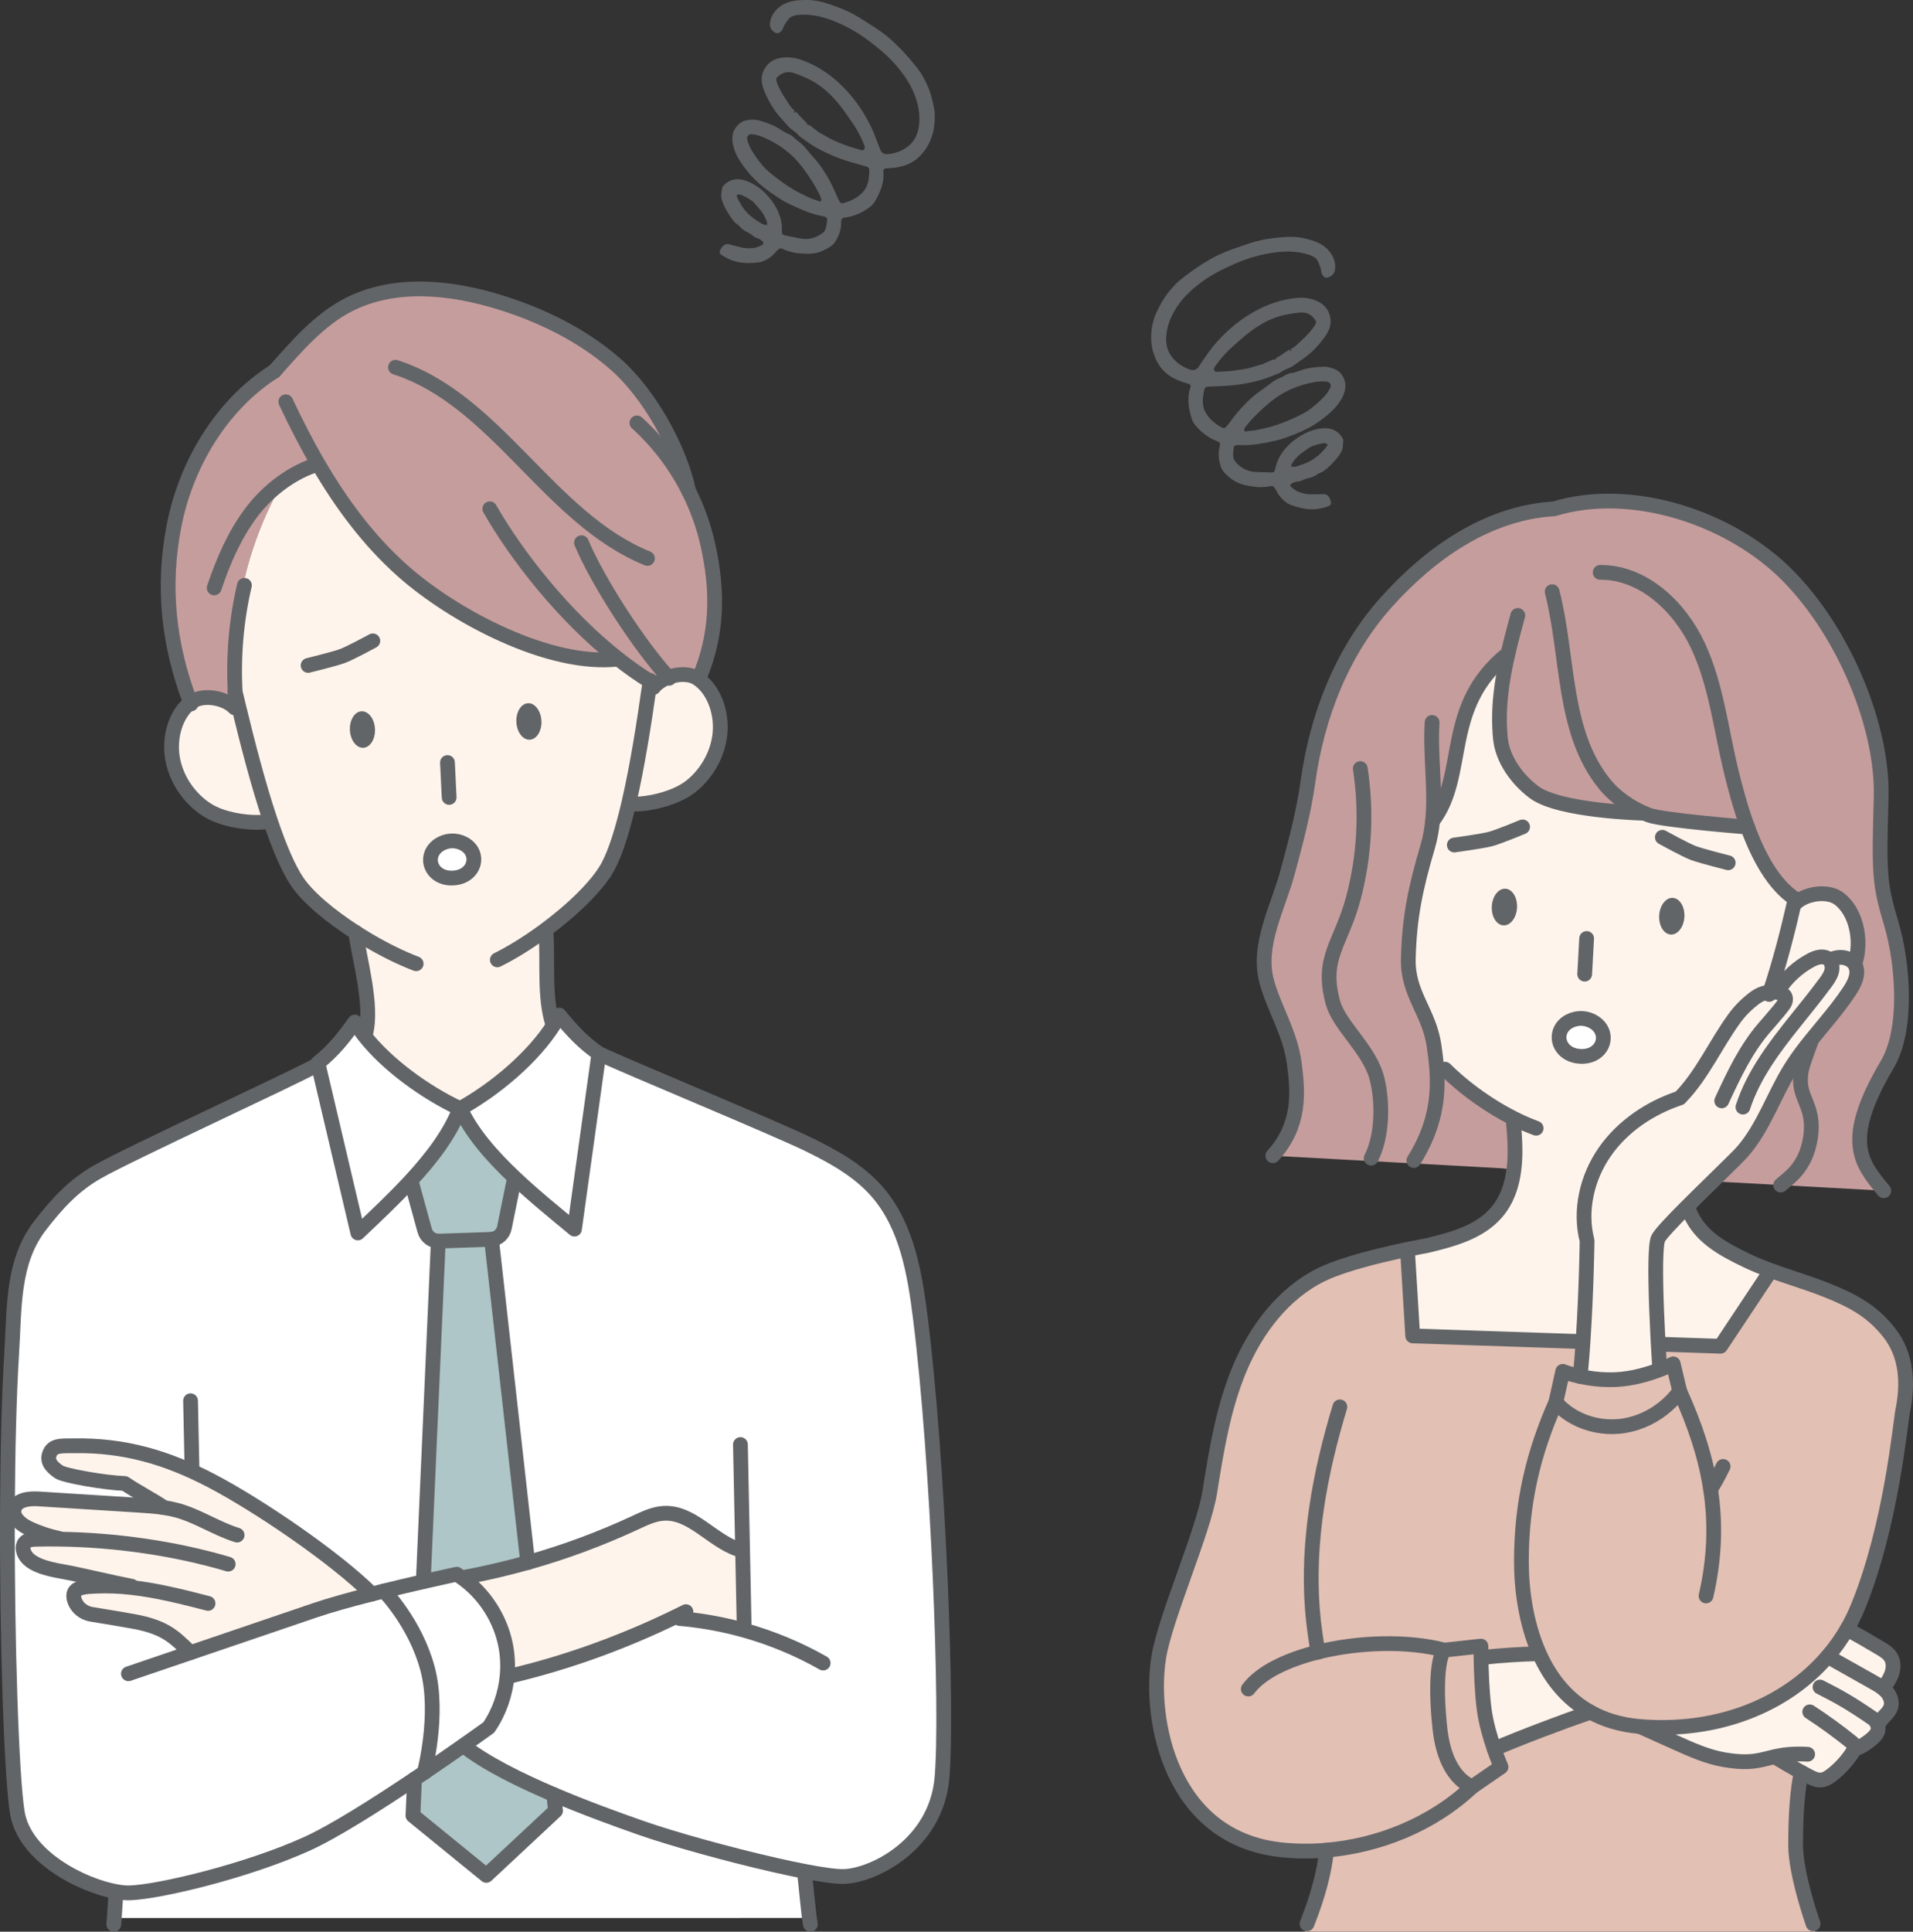 <?xml version="1.0" encoding="UTF-8"?>
<svg id="_レイヤー_2" data-name="レイヤー_2" xmlns="http://www.w3.org/2000/svg" viewBox="0 0 906.86 915.43">
  <rect x="0" y="0" width="906.86" height="915.43" fill="#333333" stroke="none"/>
  <defs>
    <style>
      .cls-1 {
        fill: #e3c0b4;
      }

      .cls-2 {
        fill: #aec6c8;
      }

      .cls-3 {
        fill: #626568;
      }

      .cls-4 {
        fill: #fff;
      }

      .cls-5 {
        fill: #c69d9d;
      }

      .cls-6 {
        fill: #fff4eb;
      }

      .cls-7 {
        fill: none;
        stroke: #626568;
        stroke-linecap: round;
        stroke-linejoin: round;
        stroke-width: 7px;
      }
    </style>
  </defs>
  <g id="design">
    <g>
      <g>
        <path class="cls-5" d="M135.25,226.19c-9.02,15.45-15.46,31.52-19.38,48.2-3.82,16.24-5.27,33.03-4.42,50.37.57,2.34,1.17,4.84,1.81,7.48l-2.04.19c-.55-.6-1.2-1.16-1.95-1.67-1.62-1.13-3.66-2.01-5.84-2.56-3.53-.9-7.45-.92-10.66.38-.89.36-1.72.81-2.48,1.38-10.45-27.46-13.41-55.06-7.76-83.93,5.68-29.09,22.53-57.36,47.61-73.16,10.3-11.65,21.22-24.36,35.06-31.43,21.9-11.19,48.42-8.44,71.9-1.14,19.95,6.2,39.12,15.62,54.81,29.39,15.69,13.76,30.19,39.52,34.52,59.95,4.1,8.13,7.2,16.76,9.17,25.65,4.9,22.15,4.62,42.28-4.22,63.17h-.8c-3.75-2.39-9.01-2.21-13.47-.6-.1.04-.2.07-.3.11-2,.74-3.83,1.78-5.27,3-.7.58-1.29,1.19-1.78,1.84l-2-.28c.13-.9.25-1.79.37-2.65-5.12-3.17-10.15-6.73-15.03-10.56-32.42,3.84-77.93-20.17-102.32-41.89-16.14-14.36-29.04-31.82-39.95-50.55l-.28.16c-5.89,1.82-11.51,4.73-16.62,8.39l1.32.76Z"/>
        <path class="cls-2" d="M218.23,522.33c5.33,11.61,14.98,22.6,25.75,32.77l-.07.07-4.81,23.67c-.6,2.98-3.1,5.19-6.1,5.46-.13.02-.26.03-.39.03l-24.44.83c-.13,0-.27,0-.4-.01-3.02-.07-5.65-2.1-6.45-5.03l-6.39-23.3-.26-.24c9.99-10.81,18.8-22.37,23.3-34.24h.26Z"/>
        <path class="cls-2" d="M219.93,745.38c-1.11-.83-2.25-1.62-3.43-2.36,0,0-6.54,1.39-15.85,3.52l7.12-161.37v-.02c.13.01.27.01.4.01l24.44-.83c.13,0,.26,0,.39-.03v.02l17.17,153.15c-9.53,2.68-19.17,4.95-28.9,6.78l.49,2.57c-.6-.5-1.21-.97-1.83-1.44Z"/>
        <path class="cls-2" d="M262.5,847.45l.86,7.66-32.81,30.62-34.8-28.34.77-17.31c1.57-1.05,3.11-2.09,4.63-3.12,6.99-4.74,13.39-9.18,18.5-12.77l.12.16c10.25,8.1,26.23,16.08,42.73,23.1Z"/>
        <path class="cls-4" d="M54.93,893.73l.05-.31c2.51.46,4.76.66,6.62.6,13.91-.47,55.12-10.28,83.61-23.1,12.89-5.8,33.46-18.86,51.31-30.84l-.77,17.31,34.8,28.34,32.81-30.62-.86-7.66c14.56,6.19,29.54,11.65,41.37,15.78,15.11,5.29,41.68,12.66,63.53,17.62,4.95,1.13,9.66,2.13,13.94,2.96l-.03.18c.82,6.38,1.76,18.6,2.84,24.94H53.95s.8-10.49.98-15.2Z"/>
        <path class="cls-6" d="M61.75,748.58c-7.37-1.38-23.49-5.25-30.27-6.48-5.95-1.07-15.29-2.58-18.98-7.37-1.46-1.89-2.28-4.75-.75-6.59,1.21-1.46,3.35-1.64,5.26-1.69,3.59-.1,7.23-.12,10.91-.06v-.37c-4.91-1.03-9.71-2.64-14.26-4.78-3.38-1.59-7.07-4.46-7.07-7.93,0-.41.05-.82.15-1.24,1.1-4.38,6.98-5.03,11.49-4.75,15.78,1,31.56,1.99,47.34,2.99,4.03.25,8.09.51,12.08,1.12h0c-4.03-2.96-14.45-8.48-18.49-11.42-9.36-.31-28.57-3.67-31.22-5.47-3.92-2.67-6.17-5.55-4.02-9.5,1.79-3.32,6.09-2.8,11.05-2.89,23.86-.42,44.1,5.5,65.24,16.56,22.15,11.58,58.3,36.09,76.07,53.69-9.83,2.51-19.6,5.2-26.84,7.66-19.7,6.71-39.4,13.41-59.11,20.11h0c-7.46-7.02-11.4-11.9-26.76-14.74-4.92-.91-14.15-2.42-20.07-3.39-5.91-.98-8.69-5.83-8.54-9.1.19-4.02,6.44-4.07,10.46-4.25,5.44-.26,10.86-.03,16.26.56l.07-.67Z"/>
        <path class="cls-4" d="M8.22,856.06c-2.76-16.51-4.97-81.71-4.7-142.76h3.07c0,3.48,3.69,6.35,7.07,7.94,4.55,2.14,9.35,3.75,14.27,4.78v.37c-3.69-.06-7.33-.04-10.92.06-1.91.05-4.05.23-5.26,1.69-1.53,1.84-.71,4.7.75,6.59,3.69,4.79,13.03,6.3,18.98,7.37,6.78,1.23,22.9,5.1,30.27,6.48l-.07.67c-5.4-.59-10.82-.82-16.26-.56-4.02.18-10.27.23-10.46,4.25-.15,3.27,2.63,8.12,8.54,9.1,5.92.97,15.15,2.48,20.07,3.39,15.36,2.84,19.3,7.72,26.76,14.73h0c19.71-6.69,39.41-13.39,59.11-20.1,7.24-2.46,17.01-5.15,26.84-7.66,1.92-.49,3.83-.97,5.74-1.44,0,0,14.93,15.19,20.68,36.91,5.76,21.73-1.55,49.09-1.55,49.09-1.52,1.03-3.06,2.07-4.63,3.12-17.85,11.98-38.42,25.04-51.31,30.84-28.49,12.82-69.7,22.63-83.61,23.1-1.86.06-4.11-.14-6.62-.6-16.21-2.96-43.29-16.59-46.76-37.36Z"/>
        <path class="cls-4" d="M216.5,743.02c1.18.74,2.32,1.53,3.43,2.36.62.47,1.23.94,1.83,1.44,8.99,7.39,15.42,17.87,17.81,29.27,1.02,4.87,1.29,9.88.86,14.83-.76,8.8-3.75,17.42-8.74,24.72,0,0-4.69,3.4-12.04,8.55-5.11,3.59-11.51,8.03-18.5,12.77,0,0,7.31-27.36,1.55-49.09-5.75-21.72-20.68-36.91-20.68-36.91,6.66-1.64,13.13-3.16,18.63-4.42,9.31-2.13,15.85-3.52,15.85-3.52Z"/>
        <path class="cls-6" d="M321.52,762.56c-25.18,12.33-51.67,22.05-78.95,28.54l-2.14-.18c.43-4.95.16-9.96-.86-14.83-2.39-11.4-8.82-21.88-17.81-29.27l-.49-2.57c9.73-1.83,19.37-4.1,28.9-6.78,17.53-4.93,34.65-11.28,51.16-18.96,4.26-1.99,8.62-4.09,13.31-4.35,13.22-.76,22.69,12.69,35.21,17.02l2.17-.04.76,37.3-4,.04c-8.72-2.2-17.6-3.7-26.55-4.47l-.71-1.45Z"/>
        <path class="cls-4" d="M352.02,731.14l-2.17.04c-12.52-4.33-21.99-17.78-35.21-17.02-4.69.26-9.05,2.36-13.31,4.35-16.51,7.68-33.63,14.03-51.16,18.96l-17.17-153.15v-.02c3-.27,5.5-2.48,6.1-5.46l4.81-23.67.07-.07c9.3,8.79,19.45,16.95,28.34,24.36l11.59-83.18c12.38,5.97,83.38,35.21,99.76,43.25,11.73,5.76,23.44,12.3,32.05,22.13,14.2,16.22,17.94,38.83,20.62,60.22,8.41,67.09,13.07,186.53,10.18,217.93-2.9,31.4-32.55,46.05-46.45,46.45-3.68.11-10.39-.84-18.73-2.45-4.28-.83-8.99-1.83-13.94-2.96-21.85-4.96-48.42-12.33-63.53-17.62-11.83-4.13-26.81-9.59-41.37-15.78-16.5-7.02-32.48-15-42.73-23.1l-.12-.16c7.35-5.15,12.04-8.55,12.04-8.55,4.99-7.3,7.98-15.92,8.74-24.72l2.14.18c27.28-6.49,53.77-16.21,78.95-28.54l.71,1.45c8.95.77,17.83,2.27,26.55,4.47l4-.04-.76-37.3Z"/>
        <path class="cls-4" d="M283.91,496.28l-11.59,83.18c-8.89-7.41-19.04-15.57-28.34-24.36-10.77-10.17-20.42-21.16-25.75-32.77,16.53-9.17,34.64-24.4,44.3-39.77.94-1.5,1.81-3,2.58-4.5,5.52,6.84,11.51,13.3,18.8,18.22Z"/>
        <path class="cls-4" d="M217.97,522.34c-4.5,11.87-13.31,23.43-23.3,34.24-8.12,8.8-17.03,17.11-25.03,24.71l-18.8-79.87-.15-.65c6.94-5.39,12.48-12.24,17.52-19.44,1.26,2.08,2.7,4.15,4.3,6.21,10.89,13.98,29.08,27.11,45.46,34.8Z"/>
        <path class="cls-4" d="M3.52,713.29c.12-27.62.74-54.38,2.04-75.4,1.34-21.5.23-42.93,13.37-60.01,7.98-10.36,15.83-18.99,27.18-25.48,15.85-9.04,92.99-44.4,104.58-50.94l.15-.04,18.8,79.87c8-7.6,16.91-15.91,25.03-24.71l.26.24,6.39,23.3c.8,2.93,3.43,4.96,6.45,5.03v.02l-7.12,161.37c-5.5,1.26-11.97,2.78-18.63,4.42-1.91.47-3.82.95-5.74,1.44-17.77-17.6-53.92-42.11-76.07-53.69-21.14-11.06-41.38-16.98-65.24-16.56-4.96.09-9.26-.43-11.05,2.89-2.15,3.95.1,6.83,4.02,9.5,2.65,1.8,21.86,5.16,31.22,5.47,4.04,2.94,14.46,8.46,18.49,11.41h0c-3.99-.6-8.05-.86-12.08-1.11-15.78-1-31.56-1.99-47.34-2.99-4.51-.28-10.39.37-11.49,4.75-.1.42-.15.83-.15,1.24h-3.07v-.02Z"/>
        <path class="cls-6" d="M126.64,386.41c-.88.12-1.81.2-2.78.25-.14.01-.27.01-.41.02-2.11.08-4.41,0-6.76-.23-4.19-.41-8.57-1.31-12.46-2.72-2.43-.88-4.68-1.96-6.58-3.24-.98-.65-1.94-1.37-2.86-2.12-6.25-5.15-11.2-12.64-12.88-21.31-.14-.74-.26-1.48-.36-2.23-.32-2.72-.29-5.51.07-8.22.25-1.86.65-3.68,1.21-5.43,1.44-4.46,3.88-8.41,7.25-11.06.07-.06.14-.11.21-.16.76-.57,1.59-1.02,2.48-1.38,3.21-1.3,7.13-1.28,10.66-.38,2.18.55,4.22,1.43,5.84,2.56.75.51,1.4,1.07,1.95,1.67l2.04-.19c3.83,15.83,9.03,36.28,14.89,53.66l-1.51.51Z"/>
        <path class="cls-6" d="M316.81,317.97c.1-.04.2-.07.3-.11,4.46-1.61,9.72-1.79,13.47.61,3.61,2.32,6.41,6.01,8.28,10.32.73,1.68,1.31,3.45,1.73,5.28.62,2.66.92,5.43.86,8.18-.02.75-.07,1.5-.13,2.25-.84,8.8-5.05,16.73-10.77,22.46-.85.84-1.73,1.64-2.64,2.38-1.77,1.46-3.9,2.76-6.24,3.86-3.73,1.79-8,3.1-12.14,3.92-2.31.45-4.59.75-6.7.88-.14,0-.27.01-.41.02-.98.04-1.9.05-2.79.02l-1.56-.36c4.16-17.87,7.37-38.73,9.65-54.86.01-.1.03-.2.04-.29l2,.28c.49-.65,1.08-1.26,1.78-1.84,1.44-1.22,3.27-2.26,5.27-3Z"/>
        <path class="cls-6" d="M258.21,437.92l.59.81c1.04,14.2-.97,30.4,3.19,43.5l.54.33c-9.66,15.37-27.77,30.6-44.3,39.77h-.26c-16.38-7.68-34.57-20.81-45.46-34.79l.81-.64c3.48-13.34-2.97-35.51-4.69-47.99-12.1-7.78-22.84-16.73-27.85-24.26-4.23-6.34-8.39-16.29-12.25-27.65-.13-.37-.26-.73-.38-1.1-5.86-17.38-11.06-37.83-14.89-53.66-.64-2.64-1.24-5.14-1.81-7.48-.85-17.34.6-34.13,4.42-50.37,3.92-16.68,10.36-32.75,19.38-48.2l-1.32-.76c5.11-3.66,10.73-6.57,16.62-8.39l.28-.16c10.91,18.73,23.81,36.19,39.95,50.55,24.39,21.72,69.9,45.73,102.32,41.89,4.88,3.83,9.91,7.39,15.03,10.56-.12.86-.24,1.75-.37,2.65-.01.09-.03.19-.04.29-2.28,16.13-5.49,36.99-9.65,54.86-2.82,12.13-6.08,22.89-9.79,29.83-4.84,9.07-16.87,20.68-30.07,30.41Z"/>
        <path class="cls-4" d="M223.96,404.07c2.29,5.21-1.35,11.66-9.19,12.04s-12.09-5.69-10.31-11.09c1.26-3.81,5.35-6.32,9.45-6.52,4.1-.2,8.42,1.91,10.04,5.58Z"/>
      </g>
      <path class="cls-7" d="M384.15,911.93c-1.08-6.34-2.02-18.56-2.84-24.94"/>
      <path class="cls-7" d="M54.93,896.73c-.18,4.71-.98,15.2-.98,15.2"/>
      <path class="cls-7" d="M390.21,788.12c-11.87-6.74-24.56-12-37.71-15.65-1.24-.34-2.48-.68-3.72-.99-8.72-2.2-17.6-3.7-26.55-4.47"/>
      <path class="cls-7" d="M108.18,741.24c-25.15-7.46-53.51-11.51-80.26-11.85-3.68-.06-7.32-.04-10.91.06-1.91.05-4.05.23-5.26,1.69-1.53,1.84-.71,4.7.75,6.59,3.69,4.79,13.03,6.3,18.98,7.37,6.78,1.23,22.9,5.1,30.27,6.48.23.05.46.09.68.13"/>
      <path class="cls-7" d="M98.63,759.85c-11.95-3.08-24.05-6.17-36.27-7.53-.23-.03-.45-.05-.68-.07-5.4-.59-10.82-.82-16.26-.56-4.02.18-10.27.23-10.46,4.25-.15,3.27,2.63,8.12,8.54,9.1,5.92.97,15.15,2.48,20.07,3.39,15.36,2.84,19.3,7.72,26.76,14.73"/>
      <path class="cls-7" d="M201.15,839.96s7.31-27.36,1.55-49.09c-5.75-21.72-20.68-36.91-20.68-36.91"/>
      <path class="cls-7" d="M220.71,747.36c.19-.03.37-.07.56-.11,9.73-1.83,19.37-4.1,28.9-6.78,17.53-4.93,34.65-11.28,51.16-18.96,4.26-1.99,8.62-4.09,13.31-4.35,13.22-.76,22.69,12.69,35.21,17.02"/>
      <path class="cls-7" d="M242.57,794.1c27.28-6.49,53.77-16.21,78.95-28.54,1.22-.6,2.43-1.19,3.65-1.8"/>
      <path class="cls-7" d="M150.55,220.04c-5.89,1.82-11.51,4.73-16.62,8.39-5.81,4.16-10.96,9.28-15.12,14.89-7.84,10.56-13.07,22.83-17.27,35.3"/>
      <path class="cls-7" d="M135.49,190.4c4.7,9.99,9.75,19.9,15.34,29.48,10.91,18.73,23.81,36.19,39.95,50.55,24.39,21.72,69.9,45.73,102.32,41.89"/>
      <path class="cls-7" d="M232.19,241.12c12.3,21.56,34.6,50.5,60.91,71.2,4.88,3.83,9.91,7.39,15.03,10.56.06.04.11.07.17.11"/>
      <path class="cls-7" d="M275.64,257.18c7.86,18.68,27.32,48.6,41.17,63.79.13.15.26.3.4.45"/>
      <path class="cls-7" d="M187.48,174.04c47.99,15.52,72.71,71.63,119.44,90.59"/>
      <path class="cls-7" d="M301.93,200.4c10.07,9.1,18.39,20.12,24.5,32.24,4.1,8.13,7.2,16.76,9.17,25.65,4.9,22.15,4.62,42.28-4.22,63.17"/>
      <path class="cls-7" d="M130.14,175.87c10.3-11.65,21.22-24.36,35.06-31.43,21.9-11.19,48.42-8.44,71.9-1.14,19.95,6.2,39.12,15.62,54.81,29.39,15.69,13.76,30.19,39.52,34.52,59.95.01,0,.01.02.01.03"/>
      <path class="cls-7" d="M173.32,489.9c3.48-13.34-2.97-35.51-4.69-47.99,0-.03,0-.06,0-.09"/>
      <path class="cls-7" d="M261.99,485.23c-4.16-13.1-2.15-29.3-3.19-43.5"/>
      <path class="cls-7" d="M283.91,499.28l-11.59,83.18c-8.89-7.41-19.04-15.57-28.34-24.36-10.77-10.17-20.42-21.16-25.75-32.77,16.53-9.17,34.64-24.4,44.3-39.77.94-1.5,1.81-3,2.58-4.5,5.52,6.84,11.51,13.3,18.8,18.22Z"/>
      <path class="cls-7" d="M150.84,504.42l18.8,79.87c8-7.6,16.91-15.91,25.03-24.71,9.99-10.81,18.8-22.37,23.3-34.24-16.38-7.69-34.57-20.82-45.46-34.8-1.6-2.06-3.04-4.13-4.3-6.21-5.04,7.2-10.58,14.05-17.52,19.44l.15.65Z"/>
      <path class="cls-7" d="M194.93,559.82l6.39,23.3c.8,2.93,3.43,4.96,6.45,5.03.13.01.27.01.4.01l24.44-.83c.13,0,.26,0,.39-.03,3-.27,5.5-2.48,6.1-5.46l4.81-23.67"/>
      <line class="cls-7" x1="200.65" y1="749.54" x2="207.77" y2="588.17"/>
      <polyline class="cls-7" points="233 587.32 250.17 740.47 250.18 740.53"/>
      <path class="cls-7" d="M176.33,755.45s-.03-.04-.05-.05c-17.77-17.6-53.92-42.11-76.07-53.69-21.14-11.06-41.38-16.98-65.24-16.56-4.96.09-9.26-.43-11.05,2.89-2.15,3.95.1,6.83,4.02,9.5,2.65,1.8,21.86,5.16,31.22,5.47,4.04,2.94,14.46,8.46,18.49,11.41"/>
      <path class="cls-7" d="M112.4,727.47c-9.8-3.04-18.51-9.02-28.4-11.73-2.08-.57-4.21-1-6.35-1.31-3.99-.61-8.05-.87-12.08-1.12-15.78-1-31.56-1.99-47.34-2.99-4.51-.28-10.39.37-11.49,4.75-.1.42-.15.83-.15,1.24,0,3.47,3.69,6.34,7.07,7.93,4.55,2.14,9.35,3.75,14.27,4.78"/>
      <g>
        <polyline class="cls-7" points="262.5 850.45 263.36 858.11 230.55 888.73 195.75 860.39 196.52 843.08"/>
        <path class="cls-7" d="M219.77,827.35c10.25,8.1,26.23,16.08,42.73,23.1,14.56,6.19,29.54,11.65,41.37,15.78,15.11,5.29,41.68,12.66,63.53,17.62,4.95,1.13,9.66,2.13,13.94,2.96,8.34,1.61,15.05,2.56,18.73,2.45,13.9-.4,43.55-15.05,46.45-46.45,2.89-31.4-1.77-150.84-10.18-217.93-2.68-21.39-6.42-44-20.62-60.22-8.61-9.83-20.32-16.37-32.05-22.13-16.38-8.04-87.38-37.28-99.76-43.25"/>
        <path class="cls-7" d="M60.88,793.19c9.82-3.35,19.64-6.69,29.45-10.02,19.71-6.7,39.41-13.4,59.11-20.11,7.24-2.46,17.01-5.15,26.84-7.66,1.92-.49,3.83-.97,5.74-1.44,6.66-1.64,13.13-3.16,18.63-4.42,9.31-2.13,15.85-3.52,15.85-3.52,1.18.74,2.32,1.53,3.43,2.36.62.47,1.23.94,1.83,1.44,8.99,7.39,15.42,17.87,17.81,29.27,1.02,4.87,1.29,9.88.86,14.83-.76,8.8-3.75,17.42-8.74,24.72,0,0-4.69,3.4-12.04,8.55-5.11,3.59-11.51,8.03-18.5,12.77-1.52,1.03-3.06,2.07-4.63,3.12-17.85,11.98-38.42,25.04-51.31,30.84-28.49,12.82-69.7,22.63-83.61,23.1-1.86.06-4.11-.14-6.62-.6-16.21-2.96-43.29-16.59-46.76-37.36-2.76-16.51-4.97-81.71-4.7-142.76h0c.12-27.63.74-54.39,2.04-75.41,1.34-21.5.23-42.93,13.37-60.01,7.98-10.36,15.83-18.99,27.18-25.48,15.85-9.04,92.99-44.4,104.58-50.94"/>
      </g>
      <line class="cls-7" x1="90.33" y1="663.8" x2="91.02" y2="696.32"/>
      <polyline class="cls-7" points="351 684.56 352.02 734.14 352.78 771.44"/>
      <path class="cls-7" d="M309.76,325.81c.49-.65,1.08-1.26,1.78-1.84,1.44-1.22,3.27-2.26,5.27-3,.1-.04.2-.07.3-.11,4.46-1.61,9.72-1.79,13.47.61,3.61,2.32,6.41,6.01,8.28,10.32.73,1.68,1.31,3.45,1.73,5.28.62,2.66.92,5.43.86,8.18-.02.75-.07,1.5-.13,2.25-.84,8.8-5.05,16.73-10.77,22.46-.85.84-1.73,1.64-2.64,2.38-1.77,1.46-3.9,2.76-6.24,3.86-3.73,1.79-8,3.1-12.14,3.92-2.31.45-4.59.75-6.7.88-.14,0-.27.01-.41.02-.98.04-1.9.05-2.79.02"/>
      <path class="cls-7" d="M111.22,335.43c-.55-.6-1.2-1.16-1.95-1.67-1.62-1.13-3.66-2.01-5.84-2.56-3.53-.9-7.45-.92-10.66.38-.89.36-1.72.81-2.48,1.38-.07.05-.14.1-.21.16-3.37,2.65-5.81,6.6-7.25,11.06-.56,1.75-.96,3.57-1.21,5.43-.36,2.71-.39,5.5-.07,8.22.1.75.22,1.49.36,2.23,1.68,8.67,6.63,16.16,12.88,21.31.92.75,1.88,1.47,2.86,2.12,1.9,1.28,4.15,2.36,6.58,3.24,3.89,1.41,8.27,2.31,12.46,2.72,2.35.23,4.65.31,6.76.23.14,0,.27,0,.41-.02.97-.05,1.9-.13,2.78-.25"/>
      <path class="cls-7" d="M235.76,454.88c6.67-3.3,14-7.82,21.05-12.93.47-.34.94-.68,1.4-1.03,13.2-9.73,25.23-21.34,30.07-30.41,3.71-6.94,6.97-17.7,9.79-29.83,4.16-17.87,7.37-38.73,9.65-54.86.01-.1.03-.2.04-.29.13-.9.25-1.79.37-2.65l.06-.45"/>
      <path class="cls-7" d="M111.38,327.44c.03.11.05.21.07.32.57,2.34,1.17,4.84,1.81,7.48,3.83,15.83,9.03,36.28,14.89,53.66.12.37.25.73.38,1.1,3.86,11.36,8.02,21.31,12.25,27.65,5.01,7.53,15.75,16.48,27.85,24.26,2.14,1.37,4.31,2.7,6.51,3.99,7.49,4.39,15.2,8.18,22.14,10.81"/>
      <path class="cls-7" d="M130.14,175.87c-25.08,15.8-41.93,44.07-47.61,73.16-5.65,28.87-2.69,56.47,7.76,83.93.08.22.17.43.25.65"/>
      <path class="cls-7" d="M115.87,277.39c-3.82,16.24-5.27,33.03-4.42,50.37l.09,1.71"/>
      <g>
        <g>
          <line class="cls-7" x1="212.12" y1="361.35" x2="212.92" y2="377.9"/>
          <path class="cls-7" d="M223.96,404.07c2.29,5.21-1.35,11.66-9.19,12.04s-12.09-5.69-10.31-11.09c1.26-3.81,5.35-6.32,9.45-6.52,4.1-.2,8.42,1.91,10.04,5.58Z"/>
        </g>
        <g>
          <g>
            <path class="cls-3" d="M250.3,333.26c3.28-.16,6.13,3.58,6.37,8.36.23,4.77-2.25,8.77-5.53,8.93s-6.13-3.58-6.36-8.35c-.23-4.78,2.24-8.78,5.52-8.93Z"/>
            <path class="cls-3" d="M171.4,337.08c3.28-.16,6.13,3.58,6.36,8.36.23,4.77-2.24,8.77-5.52,8.93-3.29.16-6.13-3.58-6.37-8.35-.23-4.78,2.24-8.78,5.53-8.94Z"/>
          </g>
          <path class="cls-7" d="M176.74,303.7s-10.74,5.86-14.51,7.23c-3.77,1.37-16.16,4.41-16.16,4.41"/>
        </g>
      </g>
    </g>
    <path class="cls-1" d="M793.19,646.33l3.09,12.98c-2.31,3.14-5.05,5.93-8.1,8.3-6,4.66-13.18,7.65-20.64,8.35-7.29.68-14.74-.84-21.03-4.27-3.4-1.85-6.46-4.25-8.96-7.17l3.27-14.64s3.17,1.3,8.28,2.41c4.38.95,10.18,1.77,16.64,1.51,8.31-.33,16.43-2.9,21.66-4.94,3.57-1.39,5.79-2.53,5.79-2.53Z"/>
    <path class="cls-5" d="M858.57,492.9l.16.13c-2.31,6.45-4.46,11.65-5,15.6-1.71,12.3,6.81,14.76,4.56,30.29-2.15,14.78-10.89,19.59-14.13,22.68h-.01l-32.23-1.77c.73-.73,1.46-1.44,2.17-2.13,3.24-3.17,6.17-6.04,8.39-8.26,1.66-1.65,2.9-2.94,3.59-3.73,9.94-11.43,14.69-26.39,22.67-39.25.41-.67.83-1.32,1.26-1.97,2.63-4.03,5.55-7.84,8.57-11.59Z"/>
    <path class="cls-5" d="M717.32,530.97c.52,4.89.92,9.98.88,15.01,0,.73-.02,1.45-.04,2.16-.07,2.1-.22,4.18-.5,6.23l-5.46-.71-42.04-2.31.08-1.4c10.09-16.05,11.74-30.07,10.86-43.03l3.9-.25c2.74,2.71,5.79,5.45,9.08,8.11,6.25,5.05,13.37,9.87,20.8,13.84.95.51,1.91,1.01,2.87,1.49l-.43.86Z"/>
    <path class="cls-1" d="M799.31,659.31l-3.09-12.98s-2.22,1.14-5.79,2.53l-.77-2.75c-.19-3-.37-6.04-.54-9.07l.56-.03,28.97.97,23.65-35.58.11-.3c2.65.97,5.32,1.88,7.99,2.78,6.17,2.08,12.37,4.06,18.41,6.47,12.56,5.01,21.75,9.88,29.96,20.41,8.21,10.53,8.83,24.02,6.31,36.46-1.25,6.17-5.45,54.58-21.28,93.24-1.51,3.69-3.25,7.22-5.2,10.59-2.68,4.63-5.75,8.95-9.19,12.95-20.32,23.72-53.09,36.19-88.98,33.19-9.18-.77-16.93-3.19-23.45-6.81-11.61-6.42-19.34-16.63-24.35-27.97-6.4-14.47-8.38-30.8-8.38-43.51,0-28.28,5.88-51.8,16.33-75.38,2.5,2.92,5.56,5.32,8.96,7.17,6.29,3.43,13.74,4.95,21.03,4.27,7.46-.7,14.64-3.69,20.64-8.35,3.05-2.37,5.79-5.16,8.1-8.3Z"/>
    <path class="cls-5" d="M714.86,309.75c-31.48,24.9-18.85,57.27-35.75,79.37-.42,4.12-1.15,8.2-2.33,12.21-5.63,19.03-8.7,33.2-9.17,53.05-.39,16.66,9.8,24.97,12.2,41.1.55,3.73,1.04,7.54,1.29,11.44.88,12.96-.77,26.98-10.86,43.03l-.08,1.4-66.76-3.66c12.99-14.32,12.07-29.49,10.13-43.91-1.93-14.42-9.61-25.91-13.04-38.66-4.64-17.26,5.25-34.62,9.92-51.87,3.78-13.97,7.64-28.41,9.62-42.74,4.33-31.18,16.11-61.62,37.11-85.07,21-23.45,48.17-42.43,79.59-44.31,36.86-11.21,83.66,4.26,110.76,31.65,27.08,27.39,45.28,72.24,44.27,105.32-1.12,36.9-.68,41.15,4.84,59.78,5.53,18.62,7.96,49.88-1.95,66.58-21.75,36.66-12.15,47-1.64,59.81l-48.85-2.67c3.24-3.09,11.98-7.9,14.13-22.68,2.25-15.53-6.27-17.99-4.56-30.29.54-3.95,2.69-9.15,5-15.6l-.16-.13c2.14-2.65,4.32-5.26,6.49-7.89,4.11-4.96,8.15-9.98,11.69-15.34,2.24-3.41,4.37-7.55,3.08-11.42-.01-.02-.02-.04-.02-.06-.41-1.18-1.19-2.18-2.22-2.93l2.07.3c.2-.74.38-1.5.54-2.27.69-3.43.8-7.04.35-10.52-.18-1.41-.45-2.81-.82-4.16-1.33-5.03-3.89-9.52-7.58-12.47-3.59-2.87-9.04-3.18-13.76-1.93-3.06.8-5.8,2.26-7.52,4.11l-.4-.08c.09-.39.29-1.21.52-2.25-10.27-6.78-17.42-20.14-22.54-34.04,0,0-39.96-3.17-46.75-5.66-.74-.27-1.5-.57-2.27-.91h-.01c-.78-.02-40.19-.99-52.22-9.98-7.92-5.93-14.93-15.41-15.92-25.49-1.35-13.79.54-26.95,3.58-40.16Z"/>
    <path class="cls-6" d="M896.33,785.31c1.41,2.31,1.33,5.28.44,7.84-.88,2.55-2.49,4.78-4.09,6.97l-.02.02c-1.39-1.13-2.99-2.03-4.56-2.91-7.24-4.08-14.47-8.15-21.72-12.23,3.44-4,6.51-8.32,9.19-12.95,5.33,2.92,10.61,5.95,15.83,9.09,1.87,1.12,3.79,2.31,4.93,4.17Z"/>
    <path class="cls-6" d="M879.28,828c-.01.66-.37,1.27-.71,1.83-2.69,4.3-6.13,8.13-10.14,11.25-1.55,1.21-3.31,2.36-5.28,2.47-1.79.09-3.5-.68-5.11-1.47-1.01-.51-2.48-1.29-4.15-2.21-4.16-2.32-9.54-5.47-12.06-7.01l.35-.58c-.19.04-.38.08-.56.12h-.01c-6.84,1.52-11.24,3.71-24.04,1.56-8.07-1.35-15.64-4.74-23.1-8.09-6.34-2.85-10.72-4.83-17.07-7.68,35.89,3,68.66-9.47,88.98-33.19,7.25,4.08,14.48,8.15,21.72,12.23,1.57.88,3.17,1.78,4.56,2.91.61.49,1.19,1.02,1.71,1.63,1.71,1.95,2.74,4.7,1.97,7.18-1.02,3.32-4.78,5.13-6.03,8.36l-.28.04c.21.63.32,1.27.3,1.92-.07,1.84-1.42,3.38-2.82,4.6-1.92,1.7-4.08,3.14-6.38,4.28l-1.85-.15Z"/>
    <path class="cls-6" d="M880.55,442.77c.45,3.48.34,7.09-.35,10.52-.16.77-.34,1.53-.54,2.27l-2.07-.3c-.62-.45-1.33-.82-2.09-1.08-2.15-.74-4.77-.68-7.21.46h-1.36c-.07-.07-.15-.13-.22-.19-.33-.26-.67-.47-1.04-.62-2.22-.91-5.04.02-7.26,1.22-6.13,3.27-11.41,8.12-15.17,13.95l-3.08,1.06c-.17,0-.32,0-.49.01h-.07c-.18,0-.35.02-.53.03,4.54-13.7,8.49-28.91,11.4-41.86l.4.08c1.72-1.85,4.46-3.31,7.52-4.11,4.72-1.25,10.17-.94,13.76,1.93,3.69,2.95,6.25,7.44,7.58,12.47.37,1.35.64,2.75.82,4.16Z"/>
    <path class="cls-6" d="M839.07,470.1c.18-.01.35-.02.53-.03h.07c.17-.01.32-.01.49-.01l3.08-1.06c3.76-5.83,9.04-10.68,15.17-13.95,2.22-1.2,5.04-2.13,7.26-1.22.37.15.71.36,1.04.62.07.06.15.12.22.19h1.36c2.44-1.14,5.06-1.2,7.21-.46.76.26,1.47.63,2.09,1.08,1.03.75,1.81,1.75,2.22,2.93,0,.02.01.04.02.06,1.29,3.87-.84,8.01-3.08,11.42-3.54,5.36-7.58,10.38-11.69,15.34-2.17,2.63-4.35,5.24-6.49,7.89-3.02,3.75-5.94,7.56-8.57,11.59-.43.65-.85,1.3-1.26,1.97-7.98,12.86-12.73,27.82-22.67,39.25-.69.79-1.93,2.08-3.59,3.73-2.22,2.22-5.15,5.09-8.39,8.26-.71.69-1.44,1.4-2.17,2.13-4.01,3.91-8.35,8.15-12.3,12.12h-.01l-.62.62c-6.42,6.45-11.72,12.07-12.88,14.24-1.4,2.62-1.44,16.38-.82,33.07.16,4.38.37,8.96.61,13.6.06,1.18.13,2.37.19,3.56.17,3.03.35,6.07.54,9.07l.77,2.75c-5.23,2.04-13.35,4.61-21.66,4.94-6.46.26-12.26-.56-16.64-1.51.27-2.75.52-5.56.74-8.41.06-.73.12-1.45.17-2.18.14-1.73.26-3.48.38-5.23.02-.22.03-.44.04-.66,1.62-24.11,1.93-47.85,1.93-47.85-3.71-14.31-.04-30.03,8.43-42.15,8.45-12.12,21.35-20.77,35.51-25.47,10.73-10.97,16.95-25.5,26.02-37.89,2.68-3.66,5.93-6.85,9.57-9.57,2.1-1.56,4.62-2.55,7.18-2.78Z"/>
    <path class="cls-1" d="M841.83,832.86c2.52,1.54,7.9,4.69,12.06,7.01-1.87,8.58-2.67,20.47-2.67,34.47s9.27,41.05,9.27,41.05h-241.83c5.49-13.91,9.16-28.61,10.24-38.61,24.16-2.1,49.64-11.79,68.96-30.02l13.7-9.42s-1.52-3.47-3.25-8.51c12.73-5.48,32.52-12.95,45.63-17.44h.01c6.52,3.61,14.27,6.03,23.45,6.8,6.35,2.85,10.73,4.83,17.07,7.68,7.46,3.35,15.03,6.74,23.1,8.09,12.8,2.15,17.2-.04,24.04-1.56h.01c.18-.04.37-.08.56-.12l-.35.58Z"/>
    <path class="cls-6" d="M717.75,530.11c-.96-.48-1.92-.98-2.87-1.49-7.43-3.97-14.55-8.79-20.8-13.84-3.29-2.66-6.34-5.4-9.08-8.11l-3.9.25c-.25-3.9-.74-7.71-1.29-11.44-2.4-16.13-12.59-24.44-12.2-41.1.47-19.85,3.54-34.02,9.17-53.05,1.18-4.01,1.91-8.09,2.33-12.21,16.9-22.1,4.27-54.47,35.75-79.37-3.04,13.21-4.93,26.37-3.58,40.16.99,10.08,8,19.56,15.92,25.49,12.03,8.99,51.44,9.96,52.22,9.98h.01c.77.34,1.53.64,2.27.91,6.79,2.49,46.75,5.66,46.75,5.66,5.12,13.9,12.27,27.26,22.54,34.04-.23,1.04-.43,1.86-.52,2.25-2.91,12.95-6.86,28.16-11.4,41.86-2.56.23-5.08,1.22-7.18,2.78-3.64,2.72-6.89,5.91-9.57,9.57-9.07,12.39-15.29,26.92-26.02,37.89-14.16,4.7-27.06,13.35-35.51,25.47-8.47,12.12-12.14,27.84-8.43,42.15,0,0-.31,23.74-1.93,47.85l-.67-.04-80.06-2.69-2.45-40.02-4.22-.08c4-.87,7.43-1.56,9.82-2.02,2.23-.43,3.55-.66,3.55-.66,12.1-2.92,25.05-6.33,33.12-15.82,4.84-5.69,7.2-12.68,8.14-20.11.28-2.05.43-4.13.5-6.23.02-.71.04-1.43.04-2.16.04-5.03-.36-10.12-.88-15.01l.43-.86Z"/>
    <path class="cls-6" d="M839.38,602.1l-.11.3-23.65,35.58-28.97-.97-.56.03c-.06-1.19-.13-2.38-.19-3.56-.24-4.64-.45-9.22-.61-13.6-.62-16.69-.58-30.45.82-33.07,1.16-2.17,6.46-7.79,12.88-14.24l1.28.03c.6,1.73,1.33,3.32,2.16,4.82,5.26,9.56,14.81,14.74,25.34,19.83,1.58.76,3.18,1.48,4.79,2.17,2.25.95,4.52,1.83,6.82,2.68Z"/>
    <path class="cls-6" d="M753.95,811.38h-.01c-13.11,4.5-32.9,11.97-45.63,17.45-1.81-5.25-3.87-12.22-4.73-18.79-1.09-8.37-1.41-18.51-1.5-24.59h.75c8.95-.98,18.18-1.56,26.08-1.74l.69-.3c5.01,11.34,12.74,21.55,24.35,27.97Z"/>
    <path class="cls-1" d="M684.75,781.98c-2.24,1.73-4.73,12.97-2.18,36.93,2.54,23.95,14.73,27.46,15.29,27.85-19.32,18.23-44.8,27.92-68.96,30.02-7.56.66-14.99.57-22.06-.23-51.8-5.86-62.29-61.31-57.54-91.11,2.99-18.74,21.2-59.6,24.19-78.34,3.17-19.88,6.4-39.99,14.2-58.55s20.75-35.73,38.84-44.56c2.98-1.45,6.62-2.84,10.57-4.15,2.8-.93,5.76-1.82,8.74-2.64,5.97-1.66,12.05-3.09,17.19-4.22l4.22.08,2.45,40.02,80.06,2.69.67.04c-.01.22-.02.44-.04.66-.12,1.75-.24,3.5-.38,5.23-.05.73-.11,1.45-.17,2.18-.22,2.85-.47,5.66-.74,8.41-5.11-1.11-8.28-2.41-8.28-2.41l-3.27,14.64c-10.45,23.58-16.33,47.1-16.33,75.38,0,12.71,1.98,29.04,8.38,43.51l-.69.3c-7.9.18-17.13.76-26.08,1.73h-.75c-.06-3.26-.04-5.36-.04-5.36l-17.29,1.9Z"/>
    <path class="cls-1" d="M711.56,837.34l-13.7,9.42c-.56-.39-12.75-3.9-15.29-27.85-2.55-23.96-.06-35.2,2.18-36.93l17.29-1.9s-.02,2.1.04,5.37c.09,6.08.41,16.22,1.5,24.59.86,6.57,2.92,13.54,4.73,18.79,1.73,5.04,3.25,8.51,3.25,8.51Z"/>
    <path class="cls-4" d="M759.67,489.36c1.78,5.53-2.6,11.69-10.59,11.25-7.99-.44-11.67-7.05-9.3-12.34,1.67-3.74,6.1-5.86,10.28-5.63,4.18.23,8.35,2.82,9.6,6.72Z"/>
    <g>
      <path class="cls-7" d="M868.29,454.64c2.44-1.14,5.06-1.2,7.21-.46.76.26,1.47.63,2.09,1.08,1.03.75,1.81,1.75,2.22,2.93,0,.02.01.04.02.06,1.29,3.87-.84,8.01-3.08,11.42-3.54,5.36-7.58,10.38-11.69,15.34-2.17,2.63-4.35,5.24-6.49,7.89-3.02,3.75-5.94,7.56-8.57,11.59-.43.65-.85,1.3-1.26,1.97-7.98,12.86-12.73,27.82-22.67,39.25-.69.79-1.93,2.08-3.59,3.73-2.22,2.22-5.15,5.09-8.39,8.26-.71.69-1.44,1.4-2.17,2.13-4.01,3.91-8.35,8.15-12.3,12.12h-.01l-.62.62c-6.42,6.45-11.72,12.07-12.88,14.24-1.4,2.62-1.44,16.38-.82,33.07.16,4.38.37,8.96.61,13.6.06,1.18.13,2.37.19,3.56.17,3.03.35,6.07.54,9.07"/>
      <path class="cls-7" d="M843.24,469c3.76-5.83,9.04-10.68,15.17-13.95,2.22-1.2,5.04-2.13,7.26-1.22.37.15.71.36,1.04.62.07.06.15.12.22.19.07.06.15.13.21.2,1.3,1.35,1.61,3.5,1.17,5.36-.49,2.04-1.73,3.82-2.97,5.51-4.43,6.03-9.22,11.87-13.93,17.77-10.25,12.78-20.15,25.76-25.17,41.18"/>
      <path class="cls-7" d="M816.18,521.7c5.68-12.25,11.48-24.66,20.33-34.84.63-.72,1.34-1.53,2.08-2.38,3.1-3.59,6.76-7.89,7.39-9.14.77-1.55.74-3.46-1.05-4.28-.64-.3-1.31-.52-1.99-.68-.91-.22-1.84-.32-2.78-.32-.17,0-.32,0-.49.01h-.07c-.18,0-.35.02-.53.03-2.56.23-5.08,1.22-7.18,2.78-3.64,2.72-6.89,5.91-9.57,9.57-9.07,12.39-15.29,26.92-26.02,37.89-14.16,4.7-27.06,13.35-35.51,25.47-8.47,12.12-12.14,27.84-8.43,42.15,0,0-.31,23.74-1.93,47.85-.01.22-.02.44-.04.66-.12,1.75-.24,3.5-.38,5.23-.05.73-.11,1.45-.17,2.18-.22,2.85-.47,5.66-.74,8.41"/>
      <path class="cls-7" d="M800.27,572.6c.6,1.73,1.33,3.32,2.16,4.82,5.26,9.56,14.81,14.74,25.34,19.83,1.58.76,3.18,1.48,4.79,2.17,2.25.95,4.52,1.83,6.82,2.68,2.65.97,5.32,1.88,7.99,2.78,6.17,2.08,12.37,4.06,18.41,6.47,12.56,5.01,21.75,9.88,29.96,20.41,8.21,10.53,8.83,24.02,6.31,36.46-1.25,6.17-5.45,54.58-21.28,93.24-1.51,3.69-3.25,7.22-5.2,10.59-2.68,4.63-5.75,8.95-9.19,12.95-20.32,23.72-53.09,36.19-88.98,33.19-9.18-.77-16.93-3.19-23.45-6.81-11.61-6.42-19.34-16.63-24.35-27.97-6.4-14.47-8.38-30.8-8.38-43.51,0-28.28,5.88-51.8,16.33-75.38,2.5,2.92,5.56,5.32,8.96,7.17,6.29,3.43,13.74,4.95,21.03,4.27,7.46-.7,14.64-3.69,20.64-8.35,3.05-2.37,5.79-5.16,8.1-8.3,14.62,32.15,20.57,61.83,12.47,97.01"/>
      <path class="cls-7" d="M816.85,694.94c-3,6.1-4.47,8.46-5.95,10.81"/>
      <path class="cls-7" d="M619.6,911.69c5.49-13.91,8.22-24.91,9.3-34.91"/>
      <path class="cls-7" d="M853.89,839.87c-1.87,8.58-2.67,20.47-2.67,34.47s8.27,37.35,8.27,37.35"/>
      <path class="cls-7" d="M635.17,666.71c-9.45,31.11-15.54,63.67-13.01,96.08.54,6.97,1.47,13.21,2.6,20.11.01.04.01.07.02.11"/>
      <path class="cls-7" d="M717.32,530.97c.52,4.89.92,9.98.88,15.01,0,.73-.02,1.45-.04,2.16-.07,2.1-.22,4.18-.5,6.23-.94,7.43-3.3,14.42-8.14,20.11-8.07,9.49-21.02,12.9-33.12,15.82,0,0-1.32.23-3.55.66-2.39.46-5.82,1.15-9.82,2.02-5.14,1.13-11.22,2.56-17.19,4.22-2.98.82-5.94,1.71-8.74,2.64-3.95,1.31-7.59,2.7-10.57,4.15-18.09,8.83-31.04,26-38.84,44.56s-11.03,38.67-14.2,58.55c-2.99,18.74-21.2,59.6-24.19,78.34-4.75,29.8,5.74,85.25,57.54,91.11,7.07.8,14.5.89,22.06.23,24.16-2.1,49.64-11.79,68.96-30.02"/>
      <path class="cls-7" d="M684.75,781.98l17.29-1.9s-.02,2.1.04,5.37c.09,6.08.41,16.22,1.5,24.59.86,6.57,2.92,13.54,4.73,18.79,1.73,5.04,3.25,8.51,3.25,8.51l-13.7,9.42c-.56-.39-12.75-3.9-15.29-27.85-2.55-23.96-.06-35.2,2.18-36.93-17.8-4.62-40.88-3.82-59.99.92-14.84,3.69-27.28,9.75-33,17.52"/>
      <path class="cls-7" d="M702.83,785.44c8.95-.97,18.18-1.55,26.08-1.73"/>
      <path class="cls-7" d="M708.31,828.83c12.73-5.48,32.52-12.95,45.63-17.44"/>
      <path class="cls-7" d="M875.57,772.05c5.33,2.92,10.61,5.95,15.83,9.09,1.87,1.12,3.79,2.31,4.93,4.17,1.41,2.31,1.33,5.28.44,7.84-.88,2.55-2.49,4.78-4.09,6.97"/>
      <path class="cls-7" d="M866.38,785c7.25,4.08,14.48,8.15,21.72,12.23,1.57.88,3.17,1.78,4.56,2.91.61.49,1.19,1.02,1.71,1.63,1.71,1.95,2.74,4.7,1.97,7.18-1.02,3.32-4.78,5.13-6.03,8.36"/>
      <path class="cls-7" d="M862.78,799.48c8.87,4.5,13.78,7.19,24.92,14.8,1.06.73,1.91,1.84,2.33,3.07.21.63.32,1.27.3,1.92-.07,1.84-1.42,3.38-2.82,4.6-1.92,1.7-4.08,3.14-6.38,4.28"/>
      <path class="cls-7" d="M841.7,832.78s.09.05.13.08c2.52,1.54,7.9,4.69,12.06,7.01,1.67.92,3.14,1.7,4.15,2.21,1.61.79,3.32,1.56,5.11,1.47,1.97-.11,3.73-1.26,5.28-2.47,4.01-3.12,7.45-6.95,10.14-11.25.34-.56.7-1.17.71-1.83v-.03s-.01-.08-.01-.12c-.07-.95-.87-1.68-1.61-2.28-6.33-5.11-12.92-9.9-19.75-14.34"/>
      <path class="cls-7" d="M856.91,831.34c-6.68-.38-11.08.17-14.73.94-.19.04-.38.08-.56.12h-.01c-6.84,1.52-11.24,3.71-24.04,1.56-8.07-1.35-15.64-4.74-23.1-8.09-6.34-2.85-10.72-4.83-17.07-7.68"/>
      <polyline class="cls-7" points="786.65 637.01 815.62 637.98 839.27 602.4"/>
      <polyline class="cls-7" points="667.25 593.06 669.7 633.08 749.76 635.77"/>
      <path class="cls-7" d="M758.56,271.24c20.47-.15,37.8,16.34,46.43,34.9,8.63,18.55,10.8,39.34,15.64,59.22,1.92,7.93,4.43,17.38,7.82,26.59,5.12,13.9,12.27,27.26,22.54,34.04"/>
      <path class="cls-7" d="M719.51,291.66c-1.65,6.08-3.27,12.09-4.65,18.09-3.04,13.21-4.93,26.37-3.58,40.16.99,10.08,8,19.56,15.92,25.49,12.03,8.99,51.44,9.96,52.22,9.98"/>
      <path class="cls-7" d="M714.86,309.75c-31.48,24.9-18.85,57.27-35.75,79.37,0,.01-.01.01-.01.02"/>
      <path class="cls-7" d="M678.89,342.36c-.96,15.51,1.76,31.44.22,46.76-.42,4.12-1.15,8.2-2.33,12.21-5.63,19.03-8.7,33.2-9.17,53.05-.39,16.66,9.8,24.97,12.2,41.1.55,3.73,1.04,7.54,1.29,11.44.88,12.96-.77,26.98-10.86,43.03"/>
      <path class="cls-7" d="M644.84,364.23c3.17,20.54,2.01,41.74-3.39,61.81-5.72,21.32-15.41,27.77-9.58,49.06,3.06,11.16,17.35,22.07,20.9,36.09,2.83,11.2,2.61,27.42-2.77,37.65"/>
      <path class="cls-7" d="M603.4,547.69c12.99-14.32,12.07-29.49,10.13-43.91-1.93-14.42-9.61-25.91-13.04-38.66-4.64-17.26,5.25-34.62,9.92-51.87,3.78-13.97,7.64-28.41,9.62-42.74,4.33-31.18,16.11-61.62,37.11-85.07,21-23.45,48.17-42.43,79.59-44.31,36.86-11.21,83.66,4.26,110.76,31.65,27.08,27.39,45.28,72.24,44.27,105.32-1.12,36.9-.68,41.15,4.84,59.78,5.53,18.62,7.96,49.88-1.95,66.58-21.75,36.66-12.15,47-1.64,59.81"/>
      <path class="cls-7" d="M858.73,493.03c-2.31,6.45-4.46,11.65-5,15.6-1.71,12.3,6.81,14.76,4.56,30.29-2.15,14.78-10.89,19.59-14.13,22.68h-.01"/>
      <path class="cls-7" d="M828.45,391.95s-39.96-3.17-46.75-5.66c-.74-.27-1.5-.57-2.27-.91h-.01c-6.3-2.69-13.48-7.33-18.79-13.88-20.07-24.73-16.91-60.26-24.83-91.11"/>
      <path class="cls-7" d="M728.2,534.67c-3.5-1.29-7-2.82-10.45-4.56-.96-.48-1.92-.98-2.87-1.49-7.43-3.97-14.55-8.79-20.8-13.84-3.29-2.66-6.34-5.4-9.08-8.11"/>
      <path class="cls-7" d="M850.99,425.99c-.23,1.04-.43,1.86-.52,2.25-2.91,12.95-6.86,28.16-11.4,41.86-.13.38-.25.76-.38,1.14"/>
      <path class="cls-7" d="M850.87,428.32c1.72-1.85,4.46-3.31,7.52-4.11,4.72-1.25,10.17-.94,13.76,1.93,3.69,2.95,6.25,7.44,7.58,12.47.37,1.35.64,2.75.82,4.16.45,3.48.34,7.09-.35,10.52-.16.77-.34,1.53-.54,2.27"/>
      <path class="cls-7" d="M737.55,664.52l3.27-14.64s3.17,1.3,8.28,2.41c4.38.95,10.18,1.77,16.64,1.51,8.31-.33,16.43-2.9,21.66-4.94,3.57-1.39,5.79-2.53,5.79-2.53l3.09,12.98"/>
    </g>
    <g>
      <g>
        <line class="cls-7" x1="752.15" y1="444.75" x2="751.22" y2="461.64"/>
        <path class="cls-7" d="M788.04,396.79s10.92,6.05,14.76,7.48c3.84,1.42,16.46,4.6,16.46,4.6"/>
        <path class="cls-7" d="M721.78,391.86s-11.52,4.82-15.49,5.82c-3.97,1-16.87,2.77-16.87,2.77"/>
        <path class="cls-7" d="M759.67,489.36c1.78,5.53-2.6,11.69-10.59,11.25-7.99-.44-11.67-7.05-9.3-12.34,1.67-3.74,6.1-5.86,10.28-5.63,4.18.23,8.35,2.82,9.6,6.72Z"/>
      </g>
      <g>
        <path class="cls-3" d="M792.99,425.5c3.3.18,5.76,4.22,5.5,9.02-.26,4.79-3.15,8.54-6.45,8.36-3.31-.18-5.76-4.22-5.5-9.02.26-4.8,3.15-8.55,6.45-8.37Z"/>
        <path class="cls-3" d="M713.65,421.15c3.3.18,5.76,4.22,5.5,9.02-.26,4.79-3.15,8.54-6.45,8.36-3.31-.18-5.77-4.22-5.51-9.02.26-4.8,3.15-8.55,6.46-8.37Z"/>
      </g>
    </g>
    <path class="cls-3" d="M411.12,56.63c2.52,4.38,4.2,9.11,5.95,13.8.81,2.18,1.95,2.88,4.28,2.58,3.48-.44,6.69-1.64,9.38-3.86,3.09-2.55,4.49-6.03,4.95-9.96.6-5.13-.43-9.96-2.28-14.7-1.76-4.47-4.42-8.38-7.39-12.09-4.05-5.04-8.98-9.15-14.1-13.03-5.57-4.22-11.61-7.59-18.19-9.99-4.45-1.62-9.03-2.58-13.8-2.41-1.43.05-2.9.17-4.24.73-1.75.73-2.63,2.36-3.61,3.85-.44.67-.72,1.46-1.04,2.21-.31.74-.88,1.23-1.51,1.66-.61.42-1.26.43-1.93.09-1.75-.89-2.77-2.55-2.57-4.5.33-3.38,2.17-5.92,4.79-7.91C373.55.27,377.96.02,382.4,0c3.97-.02,7.74.94,11.46,2.22,3.76,1.29,7.45,2.71,10.93,4.63,2.68,1.48,5.24,3.18,7.83,4.81,3.47,2.18,6.84,4.5,9.89,7.25,3.26,2.94,6.31,6.08,9.12,9.46,2.11,2.54,4.3,5.01,5.9,7.93,1.84,3.36,3.42,6.81,4.28,10.59.53,2.33,1.2,4.63,1.3,7.02.3,7.45-1.56,14.22-6.77,19.79-3.07,3.28-6.99,4.98-11.4,5.64-1.37.2-2.74.37-4.13.38-.35,0-.71.03-1.05.11-.71.15-1.1.6-1.03,1.34.55,5.24-1.39,9.82-3.92,14.19-1.21,2.08-3.21,3.45-5.28,4.63-2.84,1.62-5.86,2.72-9.12,3.11-1.28.15-1.66.75-1.64,2.04.04,2.5-.48,4.89-1.6,7.15-.45.9-.87,1.8-1.48,2.62-1.45,1.94-3.56,2.91-5.65,3.89-3.12,1.47-6.42,1.61-9.81,1.37-3.3-.23-6.45-.87-9.43-2.31-.53-.26-.96-.23-1.44.09-.73.49-1.34,1.1-1.91,1.76-1.7,1.99-3.8,3.39-6.26,4.27-.57.2-1.15.33-1.74.4-3.84.42-7.65.46-11.39-.66-2.04-.61-3.94-1.56-5.72-2.7-1.33-.85-1.5-1.57-.7-2.93,1.27-2.16,2.39-2.86,4.81-2.1,1.55.48,3.16.78,4.74,1.2,2,.54,4.01.59,6.06.33,1.41-.18,2.66-.78,3.9-1.37.94-.45.98-1.17.21-1.87-.74-.67-1.55-1.19-2.56-1.48-.78-.22-1.5-.76-2.14-1.29-.83-.68-1.78-1.13-2.7-1.64-1.28-.72-2.5-1.53-3.43-2.68-.59-.73-1.47-1.04-2.12-1.73-.99-1.06-1.8-2.24-2.58-3.43-1.34-2.07-2.57-4.2-3.39-6.56-.52-1.48-.75-2.95-.38-4.47.26-1.06.09-2.25.97-3.13,1.27-1.27,2.72-2.29,4.49-2.69,2.96-.67,5.71.16,8.33,1.41,2.53,1.21,4.79,2.86,6.77,4.85,4.24,4.25,7.27,9.14,7.98,15.24.12,1.06.06,2.11.06,3.17,0,1.05.41,1.5,1.45,1.7,2.32.46,4.64.92,6.95,1.41,4.07.86,7.7-.11,10.98-2.59.85-.64,1.23-1.57,1.51-2.55.37-1.26.41-2.57.6-3.86.08-.57-.3-.84-.73-1.05-.59-.29-1.22-.46-1.86-.58-4.12-.75-7.99-2.25-11.78-3.97-2.57-1.16-5.14-2.33-7.53-3.86-3.56-2.28-7.05-4.64-10.26-7.43-2.94-2.54-5.46-5.45-7.71-8.54-2.16-2.97-4.03-6.21-4.8-9.89-.79-3.76-.24-7.18,2.83-9.88.98-.86,2.11-1.45,3.38-1.72,2.04-.44,4.09-.51,6.13.05,3.39.93,6.67,2.11,9.68,3.98,1.33.83,2.66,1.86,4.06,2.32,2.1.7,3.19,2.42,4.83,3.53,3.06,2.08,4.9,5.23,7.36,7.83,2.49,2.64,4.48,5.65,6.32,8.75,1.73,2.92,3.22,5.96,4.5,9.11.39.95.86,1.87,1.33,2.79.39.75,1.07,1.07,1.91.84,3.5-.94,6.7-2.46,9.19-5.16,1.47-1.59,2.3-3.55,2.69-5.67.27-1.5.41-3.01.42-4.53,0-1.1-.37-1.65-1.43-1.98-1.17-.36-2.34-.69-3.53-1.01-3.99-1.06-7.93-2.25-11.75-3.85-3.91-1.64-7.71-3.47-11.24-5.8-1.58-1.04-3.06-2.22-4.64-3.27-.84-.56-1.36-1.45-2.15-2.09-1.04-.84-2.19-1.52-3.17-2.47-1.3-1.28-2.38-2.74-3.63-4.06-3.64-3.82-6.21-8.35-8.24-13.16-1.78-4.22-1.91-8.42,1.23-12.18,2.18-2.61,5.14-3.6,8.45-3.8,2.71-.17,5.33.27,7.85,1.17,6.46,2.32,12.21,5.81,17.3,10.44,5.67,5.16,10.32,11.09,13.96,17.82ZM376.88,52.58c-.3,0-.53.09-.54.44,0,.22.14.33.34.38.13.03.28.03.35-.1.17-.29-.04-.5-.17-.72.63.47,1.16,1.04,1.67,1.65.91,1.09,1.96,2.08,2.93,3.13.4.44,1.07.66,1.09,1.42,0,.24.32.39.56.4.7.01,1.14.46,1.61.86,1,.86,2.14,1.54,3.13,2.44.48.44,1.23.65,1.84,1.01,2.09,1.26,4.19,2.51,6.44,3.46,2.85,1.2,5.73,2.34,8.71,3.2,1.12.32,2.26.56,3.35.97,1.08.4,2.03-.54,1.75-1.66-.04-.16-.09-.31-.15-.46-.94-2.37-2.01-4.69-3.26-6.91-1.49-2.65-3.28-5.12-5.02-7.61-1.82-2.6-3.73-5.14-5.85-7.48-3.72-4.1-7.95-7.57-13.06-9.87-2.08-.94-4.16-1.87-6.35-2.54-2.55-.78-4.86-.42-6.98,1.27-1.39,1.1-1.54,1.37-1.05,3.08.04.13.09.25.14.38,1.14,3.08,2.86,5.84,4.69,8.53,1.14,1.68,2.04,3.58,3.85,4.73ZM356.1,70.85c1.5,2.65,3.31,5.08,5.24,7.42,1.87,2.27,4.19,4.05,6.51,5.85,3.05,2.36,6.19,4.55,9.56,6.44,2.11,1.19,4.31,2.17,6.48,3.21,1.32.64,2.81.95,4.18,1.55.28.12.59.38.89.06.28-.3.53-.64.37-1.1-.19-.54-.35-1.09-.59-1.6-2.28-4.76-5.17-9.14-8.32-13.36-4.78-6.38-10.94-10.97-18.21-14.13-1.84-.8-3.75-1.41-5.79-1.59-1.37-.12-2.54.92-2.2,2.44.39,1.71,1.03,3.3,1.89,4.82ZM363.7,106.56c0-1.79-.89-3.29-1.69-4.79-.94-1.78-2.42-3.19-3.71-4.71-.61-.73-1.26-1.48-2.07-2.05-1.43-1-2.97-1.79-4.53-2.54-.58-.28-1.14-.33-1.8-.24-.81.11-.8.44-.57,1.02.58,1.44,1.35,2.78,2.16,4.08,1.98,3.19,4.71,5.66,7.89,7.59,1.3.79,2.55,1.91,4.31,1.64Z"/>
    <path class="cls-3" d="M577.45,161.43c-3.46,3.67-6.2,7.88-8.99,12.05-1.3,1.93-2.57,2.35-4.76,1.52-3.28-1.23-6.13-3.15-8.23-5.93-2.42-3.19-2.97-6.91-2.51-10.83.6-5.13,2.72-9.59,5.63-13.77,2.74-3.94,6.24-7.13,10-10.05,5.11-3.97,10.86-6.82,16.74-9.41,6.39-2.82,13.06-4.69,20.01-5.5,4.71-.55,9.38-.42,13.98.85,1.38.38,2.78.84,3.95,1.69,1.53,1.12,2.01,2.91,2.62,4.58.28.76.37,1.59.5,2.39.13.79.57,1.4,1.08,1.97.5.55,1.12.71,1.85.54,1.91-.46,3.28-1.84,3.55-3.78.46-3.36-.74-6.26-2.83-8.81-2.98-3.62-7.21-4.89-11.52-5.94-3.85-.94-7.75-.88-11.66-.5-3.95.38-7.88.9-11.71,1.97-2.96.82-5.83,1.88-8.73,2.87-3.88,1.32-7.69,2.79-11.3,4.75-3.86,2.1-7.55,4.45-11.07,7.09-2.64,1.98-5.35,3.88-7.58,6.35-2.57,2.85-4.91,5.83-6.62,9.31-1.05,2.14-2.25,4.23-2.89,6.53-2.02,7.17-1.78,14.19,2,20.82,2.22,3.9,5.64,6.47,9.78,8.13,1.29.52,2.58,1,3.93,1.33.34.08.68.2,1,.35.66.31.94.84.69,1.54-1.75,4.97-.93,9.87.52,14.71.69,2.31,2.33,4.1,4.06,5.73,2.38,2.24,5.07,4.01,8.15,5.14,1.21.45,1.44,1.12,1.12,2.36-.61,2.42-.67,4.87-.1,7.32.23.98.43,1.96.83,2.89.96,2.22,2.79,3.66,4.59,5.1,2.69,2.15,5.87,3.05,9.22,3.61,3.26.54,6.48.65,9.71-.06.58-.13.99,0,1.38.42.6.65,1.05,1.38,1.45,2.16,1.19,2.33,2.91,4.18,5.09,5.61.51.33,1.04.59,1.6.79,3.63,1.3,7.34,2.22,11.23,2,2.13-.12,4.19-.6,6.2-1.3,1.49-.52,1.82-1.18,1.36-2.69-.74-2.4-1.66-3.33-4.19-3.16-1.62.11-3.26.02-4.89.07-2.07.06-4.04-.35-5.97-1.09-1.33-.5-2.41-1.38-3.48-2.24-.81-.66-.69-1.36.23-1.86.88-.48,1.78-.8,2.84-.84.81-.03,1.63-.39,2.38-.75.97-.47,2-.68,3.01-.97,1.41-.41,2.78-.91,3.95-1.82.74-.57,1.67-.67,2.46-1.19,1.21-.81,2.27-1.76,3.3-2.74,1.78-1.7,3.47-3.49,4.82-5.59.85-1.32,1.42-2.69,1.4-4.26,0-1.09.44-2.21-.21-3.27-.94-1.53-2.12-2.86-3.75-3.66-2.72-1.34-5.59-1.17-8.43-.56-2.75.59-5.32,1.68-7.71,3.15-5.11,3.15-9.19,7.21-11.3,12.98-.36,1-.55,2.04-.79,3.07-.24,1.02-.75,1.36-1.8,1.32-2.36-.09-4.72-.18-7.09-.24-4.15-.11-7.46-1.89-10.08-5.07-.68-.82-.83-1.81-.88-2.83-.07-1.31.19-2.6.31-3.89.05-.58.49-.75.95-.85.64-.14,1.29-.17,1.95-.13,4.18.23,8.3-.34,12.38-1.13,2.77-.54,5.54-1.08,8.22-2.01,3.99-1.39,7.93-2.88,11.7-4.85,3.45-1.79,6.57-4.04,9.48-6.52,2.79-2.38,5.36-5.1,6.96-8.51,1.64-3.47,1.9-6.93-.46-10.27-.75-1.07-1.72-1.9-2.89-2.46-1.89-.9-3.86-1.44-5.98-1.37-3.52.12-6.98.5-10.34,1.63-1.48.5-3.02,1.19-4.49,1.32-2.2.19-3.67,1.61-5.51,2.32-3.46,1.31-5.98,3.95-8.98,5.91-3.03,1.99-5.67,4.46-8.17,7.05-2.36,2.44-4.52,5.05-6.49,7.82-.6.84-1.27,1.62-1.94,2.4-.55.64-1.29.79-2.05.38-3.18-1.73-5.95-3.94-7.74-7.15-1.06-1.89-1.41-3.99-1.3-6.14.08-1.52.3-3.02.64-4.51.25-1.07.74-1.52,1.85-1.6,1.22-.08,2.44-.13,3.66-.16,4.13-.11,8.24-.35,12.33-1.02,4.18-.69,8.3-1.59,12.28-3.04,1.77-.65,3.49-1.45,5.27-2.1.95-.35,1.66-1.1,2.58-1.54,1.21-.58,2.49-.97,3.65-1.67,1.56-.94,2.95-2.11,4.47-3.1,4.43-2.88,7.97-6.68,11.07-10.89,2.71-3.69,3.81-7.75,1.63-12.14-1.51-3.04-4.17-4.7-7.33-5.66-2.59-.79-5.25-.97-7.91-.68-6.82.76-13.23,2.82-19.24,6.14-6.71,3.7-12.61,8.4-17.71,14.09ZM611.7,165.44c.29.07.5.21.43.55-.04.21-.21.29-.42.29-.14,0-.27-.04-.32-.18-.1-.32.15-.47.33-.66-.72.31-1.37.74-2,1.21-1.14.85-2.39,1.57-3.57,2.36-.49.33-1.2.39-1.39,1.13-.06.23-.41.31-.64.26-.68-.15-1.22.18-1.76.47-1.17.61-2.44,1-3.61,1.65-.57.32-1.35.34-2.02.56-2.32.74-4.66,1.47-7.06,1.87-3.05.51-6.11.95-9.21,1.1-1.16.06-2.33.03-3.49.17-1.15.14-1.85-1-1.32-2.02.07-.14.16-.28.25-.42,1.47-2.09,3.04-4.09,4.77-5.96,2.07-2.24,4.37-4.22,6.65-6.24,2.37-2.11,4.82-4.13,7.43-5.92,4.57-3.13,9.49-5.52,14.99-6.57,2.24-.43,4.48-.85,6.76-.99,2.66-.17,4.82.72,6.49,2.85,1.09,1.39,1.18,1.69.31,3.24-.07.12-.15.23-.23.34-1.82,2.73-4.13,5.02-6.54,7.21-1.5,1.37-2.82,3.01-4.84,3.71ZM627.68,188.02c-2.07,2.23-4.4,4.17-6.82,6-2.35,1.77-5.02,2.97-7.69,4.18-3.51,1.59-7.08,2.99-10.79,4.05-2.32.66-4.7,1.11-7.05,1.62-1.43.31-2.95.28-4.42.53-.3.05-.66.24-.88-.15-.2-.36-.36-.75-.1-1.15.31-.48.59-.98.95-1.42,3.32-4.1,7.14-7.69,11.19-11.06,6.13-5.1,13.18-8.13,20.99-9.53,1.98-.35,3.98-.5,6-.21,1.36.2,2.26,1.49,1.57,2.88-.78,1.57-1.77,2.97-2.95,4.25ZM612,221c.41-1.75,1.63-2.99,2.75-4.27,1.33-1.51,3.09-2.54,4.7-3.73.77-.57,1.56-1.14,2.49-1.51,1.62-.64,3.3-1.05,5-1.42.62-.14,1.18-.06,1.81.18.76.3.68.61.32,1.12-.9,1.26-1.96,2.39-3.05,3.47-2.67,2.64-5.89,4.41-9.44,5.55-1.45.47-2.92,1.26-4.58.59Z"/>
  </g>
</svg>
